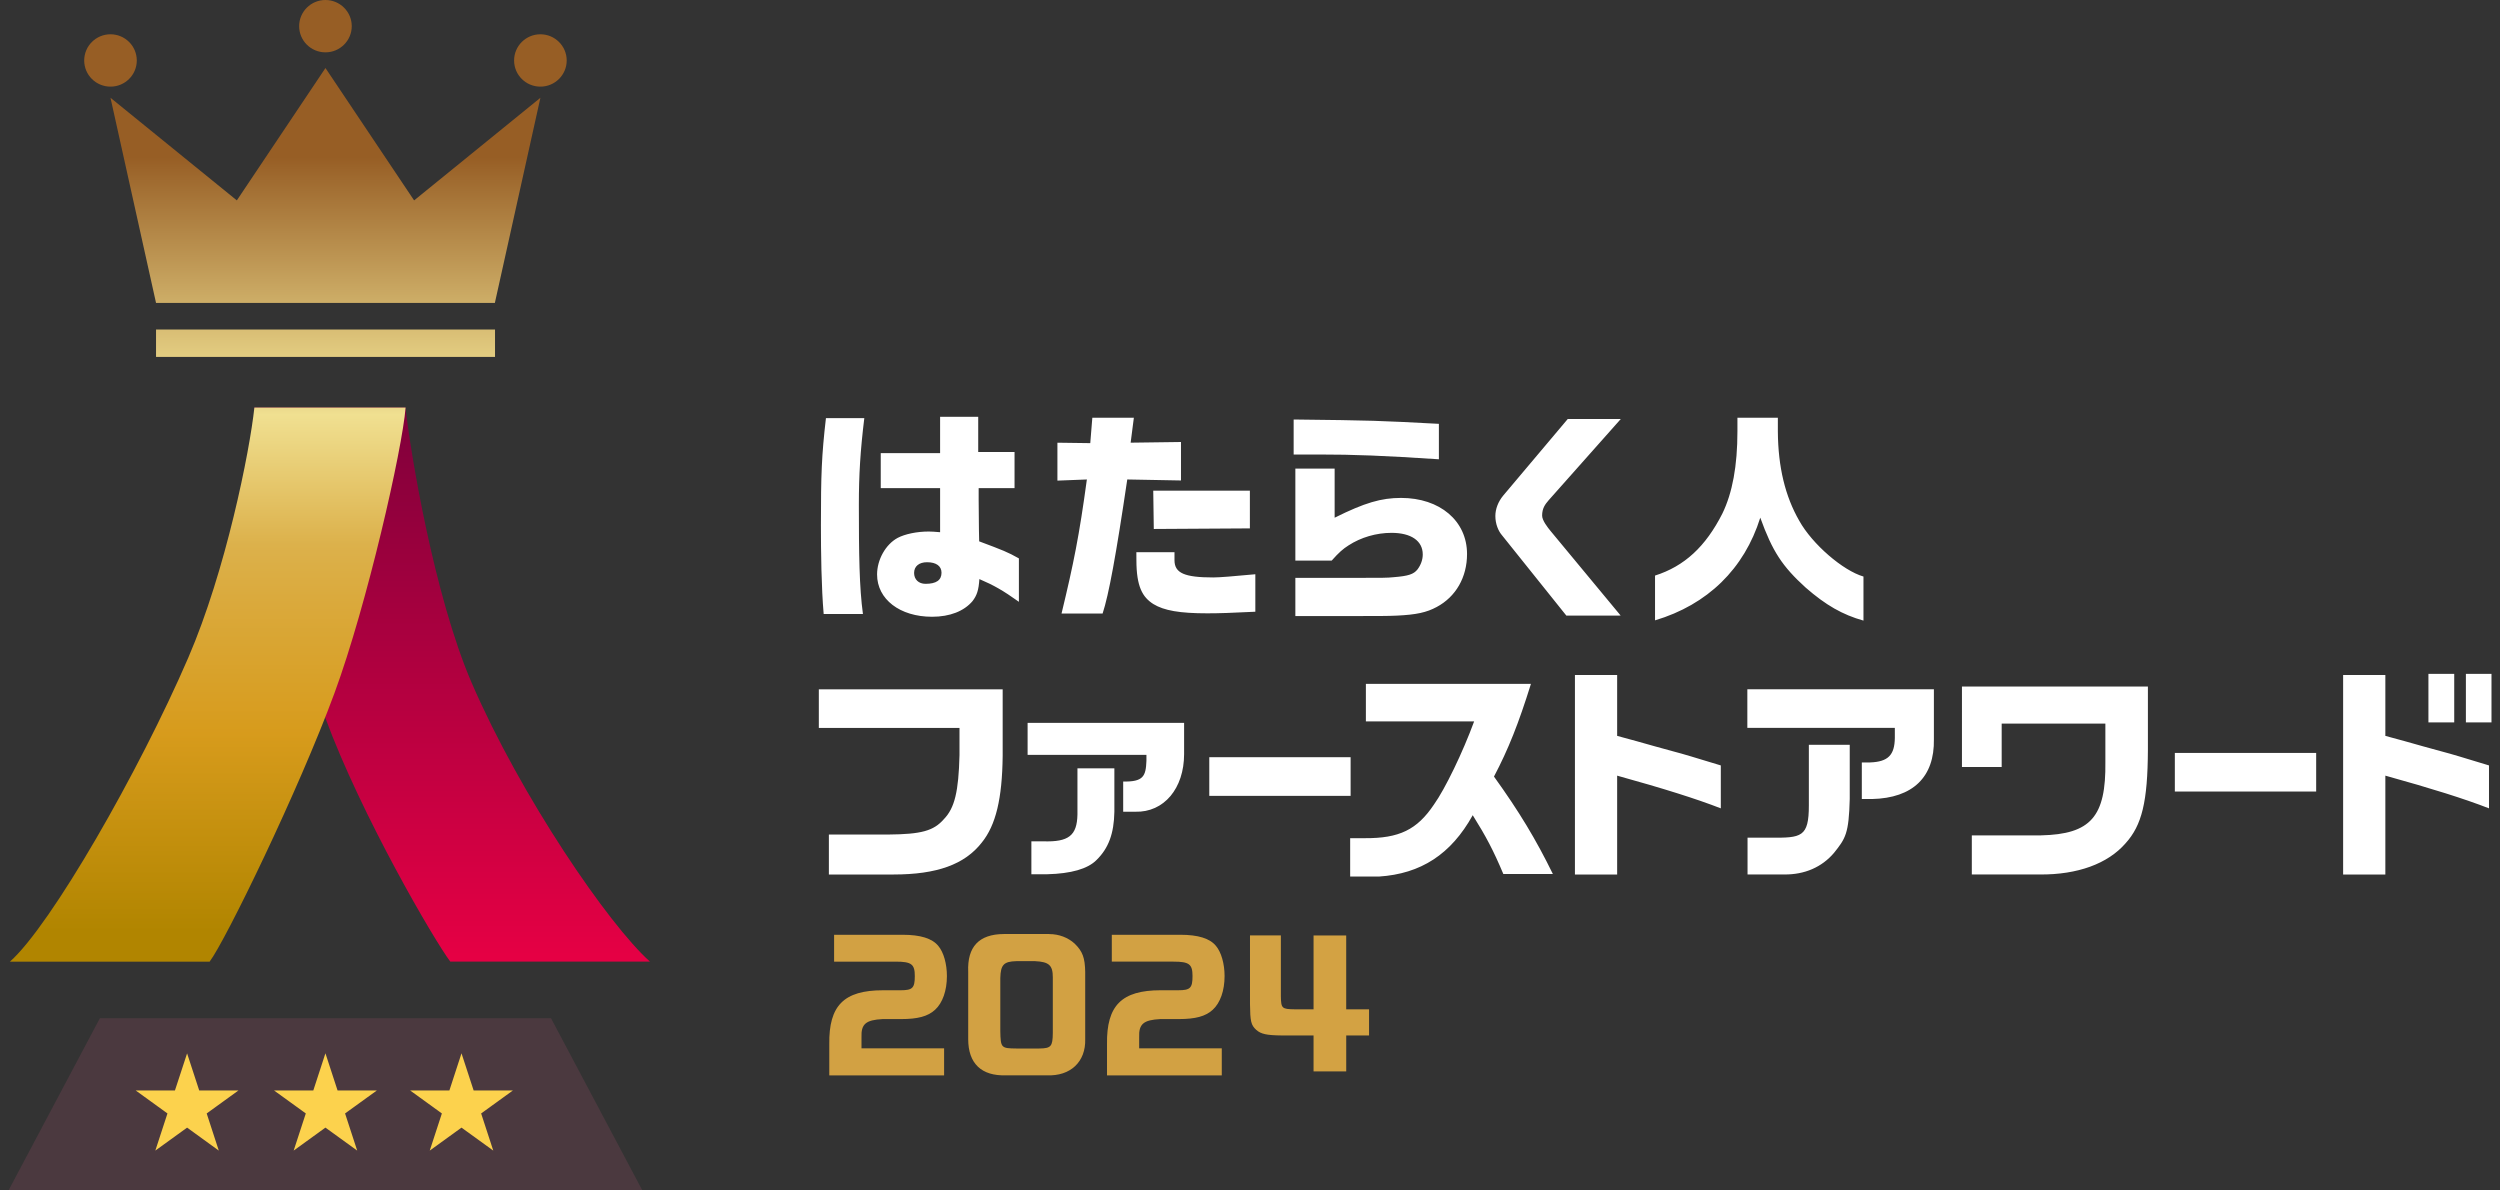 <svg width="147" height="70" viewBox="0 0 147 70" fill="none" xmlns="http://www.w3.org/2000/svg"><rect x="0" y="0" width="147" height="70" fill="#333333" stroke="none"/><path d="M23.846 23.964c.271 2.57 1.682 11.08 3.888 16.184 2.887 6.68 8.07 14.249 10.483 16.394h-11.74c-.925-1.219-5.235-8.594-7.344-14.325-1.914-5.203-3.99-15.811-4.18-18.253h8.893Z" fill="url(#a)"/><path d="M14.957 23.964c-.271 2.57-1.682 9.609-3.889 14.715C8.183 45.36 2.998 54.4.585 56.545h11.741c.925-1.219 5.234-10.066 7.343-15.796 1.915-5.204 3.991-14.34 4.18-16.785h-8.892Z" fill="url(#b)"/><path d="M24.35 11.784 19.137 4l-5.211 7.783L6.497 5.75l2.678 12.062h19.923L31.776 5.75l-7.426 6.033Z" fill="url(#c)"/><path d="M29.107 19.376H9.175v1.61h19.932v-1.61Z" fill="url(#d)"/><path d="M6.497 5.094c.854 0 1.546-.689 1.546-1.538 0-.85-.692-1.54-1.546-1.54-.854 0-1.546.69-1.546 1.54 0 .85.692 1.538 1.546 1.538Z" fill="url(#e)"/><path d="M31.775 5.094c.854 0 1.547-.689 1.547-1.538 0-.85-.693-1.54-1.547-1.54s-1.546.69-1.546 1.54c0 .85.692 1.538 1.546 1.538Z" fill="url(#f)"/><path d="M19.136 3.078c.854 0 1.547-.69 1.547-1.54C20.683.69 19.99 0 19.136 0S17.59.689 17.59 1.539s.692 1.539 1.546 1.539Z" fill="url(#g)"/><path d="M37.773 70H.5l5.373-10.128H32.4L37.773 70Z" fill="#4B393F"/><path d="m19.136 61.936.713 2.184h2.31l-1.869 1.35.713 2.184-1.868-1.351-1.867 1.351.713-2.184-1.868-1.351h2.31l.712-2.184Zm-8.136 0 .714 2.184h2.306l-1.867 1.351.712 2.184-1.864-1.351-1.868 1.351.713-2.184L7.98 64.12h2.306l.716-2.184Zm16.136 0-.712 2.184h-2.307l1.865 1.351-.713 2.184 1.867-1.351 1.868 1.351-.713-2.184 1.867-1.351H27.85l-.713-2.184Z" fill="#FCD24D"/><path d="M50.821 24.588c-.235 1.929-.32 3.336-.32 5.1 0 2.858.026 4.866.24 6.417h-2.309c-.135-1.55-.162-3.652-.162-5.215 0-3.007.042-4.107.295-6.302h2.256Zm4.457 4.115h-3.49v-2.057h3.49v-2.137h2.241v2.07h2.136v2.124h-2.11v.71l.016 1.75.014.668c1.423.534 1.665.627 2.336 1.003v2.553c-.94-.669-1.45-.962-2.324-1.337-.041.654-.147.962-.403 1.296-.498.589-1.329.92-2.377.92-1.894 0-3.235-1.029-3.235-2.486 0-.867.498-1.764 1.208-2.151.43-.226 1.128-.375 1.826-.375.148 0 .377.014.672.04v-2.59Zm-1.529 4.984c0 .387.268.642.672.642.63 0 .94-.214.94-.654 0-.387-.31-.616-.846-.616-.471-.003-.766.238-.766.628ZM67.81 28.85h5.683v2.219l-5.65.035-.032-2.254Zm1.633-.598-3.16-.059c-.658 4.45-1.088 6.786-1.45 7.883h-2.415c.71-2.937 1.04-4.57 1.49-7.883l-1.732.068v-2.23l1.932.026.121-1.495h2.442l-.189 1.468 2.96-.04v2.262Zm-2.625 4.218h2.242v.47c0 .761.592 1.014 2.282 1.014.363 0 1.182-.068 2.472-.188v2.204c-1.423.068-2.094.094-2.82.094-1.625 0-2.55-.161-3.18-.548-.63-.402-.993-1.014-.993-2.58m17.785-5.93c-3.249-.214-4.98-.281-7.075-.281h-1.464v-2.058c4.686.053 4.981.067 8.54.255v2.084Zm-8.442 6.974h2.981c2.362 0 2.362 0 2.807-.041.86-.068 1.17-.173 1.396-.455.2-.266.31-.574.31-.882 0-.8-.684-1.27-1.838-1.27-.899 0-1.8.267-2.525.737-.335.213-.562.413-.992.894h-2.136v-5.409h2.31v2.888c1.773-.883 2.739-1.164 3.905-1.164 2.283 0 3.88 1.348 3.88 3.3 0 1.364-.657 2.513-1.785 3.114-.593.32-1.196.454-2.351.507-.563.026-.993.026-2.966.026h-2.993V33.98h-.003Zm19.137-9.34s-4.02 4.518-4.236 4.77c-.218.252-.388.483-.388.909 0 .281.318.688.51.92.194.232 4.108 4.957 4.108 4.957H92.1s-3.634-4.544-3.811-4.758c-.177-.214-.362-.615-.362-1.096 0-.413.165-.844.462-1.202l3.794-4.502h3.12v.003Zm2.012 9.205c1.732-.548 2.981-1.709 3.962-3.647.592-1.216.886-2.805.886-4.836v-.8h2.377v.814c.015 2.085.43 3.808 1.261 5.25.766 1.375 2.566 2.926 3.773 3.275v2.591c-1.234-.346-2.215-.909-3.396-1.938-1.381-1.254-1.959-2.137-2.672-4.115-.939 3.007-3.101 5.118-6.188 6.038v-2.632h-.003ZM48.15 40.531h10.807v3.913c-.027 2.524-.404 4.075-1.223 5.092-1.007 1.296-2.645 1.885-5.196 1.885h-3.8v-2.35h3.491c1.947-.016 2.672-.215 3.276-.91.63-.653.86-1.618.913-3.755v-1.603h-8.271V40.53h.003Zm17.896 5.423c1.187.023 1.329-.316 1.364-1.216v-.352h-6.987v-1.88h9.202v1.833c0 2.023-1.187 3.438-2.869 3.391h-.713v-1.776h.003Z" fill="#fff"/><path d="M65.525 47.733c-.024 1.287-.342 2.14-1.046 2.832-.518.528-1.505.806-2.904.841h-.93V49.47h.694c1.494.047 1.992-.332 2.015-1.583v-2.709h2.171m13.891-.655v2.272h-8.31v-2.272h8.31Zm.898-2.11V40.21h9.706c-.725 2.324-1.329 3.849-2.174 5.452 1.49 2.07 2.471 3.703 3.464 5.731h-2.913c-.592-1.404-1.008-2.19-1.8-3.459-1.275 2.298-3.048 3.447-5.517 3.608h-1.69v-2.257h.845c2.041.015 3.087-.495 4.082-1.978.657-.92 1.691-3.06 2.363-4.89h-6.366v-.003Zm29.161 2.418h.492c1.048-.04 1.437-.428 1.449-1.442V42.8h-8.672v-2.272h10.969v2.94c.042 2.22-1.234 3.46-3.637 3.515h-.601m-.71 0c-.053 2.032-.242 2.313-.925 3.166-.713.841-1.732 1.284-2.928 1.27h-2.156v-2.164h1.364c1.8.014 2.241-.027 2.241-1.897v-3.564h2.404m17.532-3.424v3.73c-.015 3.034-.348 4.423-1.317 5.49-1.048 1.202-2.819 1.844-5.022 1.83h-4.015v-2.3h4.068c2.928-.067 3.826-1.096 3.785-4.315v-2.257h-6.097v2.55h-2.336V40.37h10.934Zm9.894 3.902v2.271h-8.31v-2.271h8.31Zm4.068-4.582v3.58l1.128.307c.739.214 1.475.413 2.215.616.562.146 1.169.334 2.751.814v2.524c-1.438-.56-3.355-1.163-6.094-1.923v5.813h-2.483V39.69h2.483Zm-45.17 0v3.58l1.128.307c.74.214 1.476.413 2.215.616.563.146 1.17.334 2.752.814v2.524c-1.438-.56-3.355-1.163-6.095-1.923v5.813h-2.483V39.69h2.483Zm49.22-.067v2.855h-1.517v-2.855h1.517Zm2.191 0v2.855h-1.505v-2.855h1.505Z" fill="#fff"/><path d="M49.05 54.965h4.027c1.043 0 1.732.211 2.094.654.316.372.507 1.058.507 1.773 0 .856-.253 1.58-.698 1.985-.415.384-1.013.545-1.994.545h-1.084c-.993.05-1.276.293-1.246 1.067v.654h4.857v1.591h-6.751v-1.843c-.03-2.266.86-3.163 3.157-3.163h1.031c.71 0 .84-.132.84-.836 0-.695-.191-.847-1.122-.847h-3.623v-1.58h.006Zm12.642-.041c.578 0 1.105.203 1.5.563.465.454.606.836.618 1.671v3.937c.041 1.34-.869 2.195-2.256 2.134h-2.398c-1.446.05-2.226-.695-2.226-2.126v-3.957c-.062-1.48.636-2.216 2.094-2.225h2.668v.003Zm-1.932 1.592c-.74.02-.922.211-.942.997v3.122c.02.976.05 1.008.93 1.017h1.367c.69-.01.78-.12.79-.906v-3.283c0-.707-.224-.906-1.043-.947H59.76Zm5.617-1.551h4.027c1.043 0 1.732.211 2.094.654.315.372.507 1.058.507 1.773 0 .856-.253 1.58-.698 1.985-.416.384-1.014.545-1.994.545h-1.084c-.993.05-1.276.293-1.246 1.067v.654h4.857v1.592h-6.748V61.39c-.03-2.266.86-3.163 3.157-3.163h1.031c.71 0 .84-.132.84-.836 0-.694-.192-.847-1.123-.847h-3.623v-1.58h.004Z" fill="#D2A143"/><path d="M75.315 55v3.578c.012.72.06.76.822.77h1.1v-4.342h1.92v4.343H80.5v1.536h-1.342V63h-1.921v-2.115h-1.869c-.892-.011-1.218-.08-1.501-.329-.308-.283-.355-.499-.367-1.502V55h1.82-.005Z" fill="#D3A243"/><defs><linearGradient id="a" x1="26.587" y1="24.196" x2="26.587" y2="56.207" gradientUnits="userSpaceOnUse"><stop stop-color="#80003B"/><stop offset="1" stop-color="#E50044"/></linearGradient><linearGradient id="b" x1="12.215" y1="11.751" x2="12.215" y2="54.804" gradientUnits="userSpaceOnUse"><stop offset=".107" stop-color="#975E25"/><stop offset=".293" stop-color="#F0E091"/><stop offset=".471" stop-color="#DCB14B"/><stop offset=".553" stop-color="#DAA93B"/><stop offset=".729" stop-color="#D79B1C"/><stop offset="1" stop-color="#B18500"/></linearGradient><linearGradient id="c" x1="19.137" y1="1.194" x2="19.137" y2="76.419" gradientUnits="userSpaceOnUse"><stop offset=".107" stop-color="#975E25"/><stop offset=".293" stop-color="#F0E091"/><stop offset=".471" stop-color="#DCB14B"/><stop offset=".553" stop-color="#DAA93B"/><stop offset=".729" stop-color="#D79B1C"/><stop offset="1" stop-color="#B18500"/></linearGradient><linearGradient id="d" x1="19.141" y1="1.036" x2="19.141" y2="76.26" gradientUnits="userSpaceOnUse"><stop offset=".107" stop-color="#975E25"/><stop offset=".293" stop-color="#F0E091"/><stop offset=".471" stop-color="#DCB14B"/><stop offset=".553" stop-color="#DAA93B"/><stop offset=".729" stop-color="#D79B1C"/><stop offset="1" stop-color="#B18500"/></linearGradient><linearGradient id="e" x1="6.496" y1=".415" x2="6.496" y2="100.492" gradientUnits="userSpaceOnUse"><stop offset=".107" stop-color="#975E25"/><stop offset=".293" stop-color="#F0E091"/><stop offset=".471" stop-color="#DCB14B"/><stop offset=".553" stop-color="#DAA93B"/><stop offset=".729" stop-color="#D79B1C"/><stop offset="1" stop-color="#B18500"/></linearGradient><linearGradient id="f" x1="31.776" y1=".415" x2="31.776" y2="100.492" gradientUnits="userSpaceOnUse"><stop offset=".107" stop-color="#975E25"/><stop offset=".293" stop-color="#F0E091"/><stop offset=".471" stop-color="#DCB14B"/><stop offset=".553" stop-color="#DAA93B"/><stop offset=".729" stop-color="#D79B1C"/><stop offset="1" stop-color="#B18500"/></linearGradient><linearGradient id="g" x1="19.136" y1="1.081" x2="19.136" y2="101.158" gradientUnits="userSpaceOnUse"><stop offset=".107" stop-color="#975E25"/><stop offset=".293" stop-color="#F0E091"/><stop offset=".471" stop-color="#DCB14B"/><stop offset=".553" stop-color="#DAA93B"/><stop offset=".729" stop-color="#D79B1C"/><stop offset="1" stop-color="#B18500"/></linearGradient></defs></svg>
